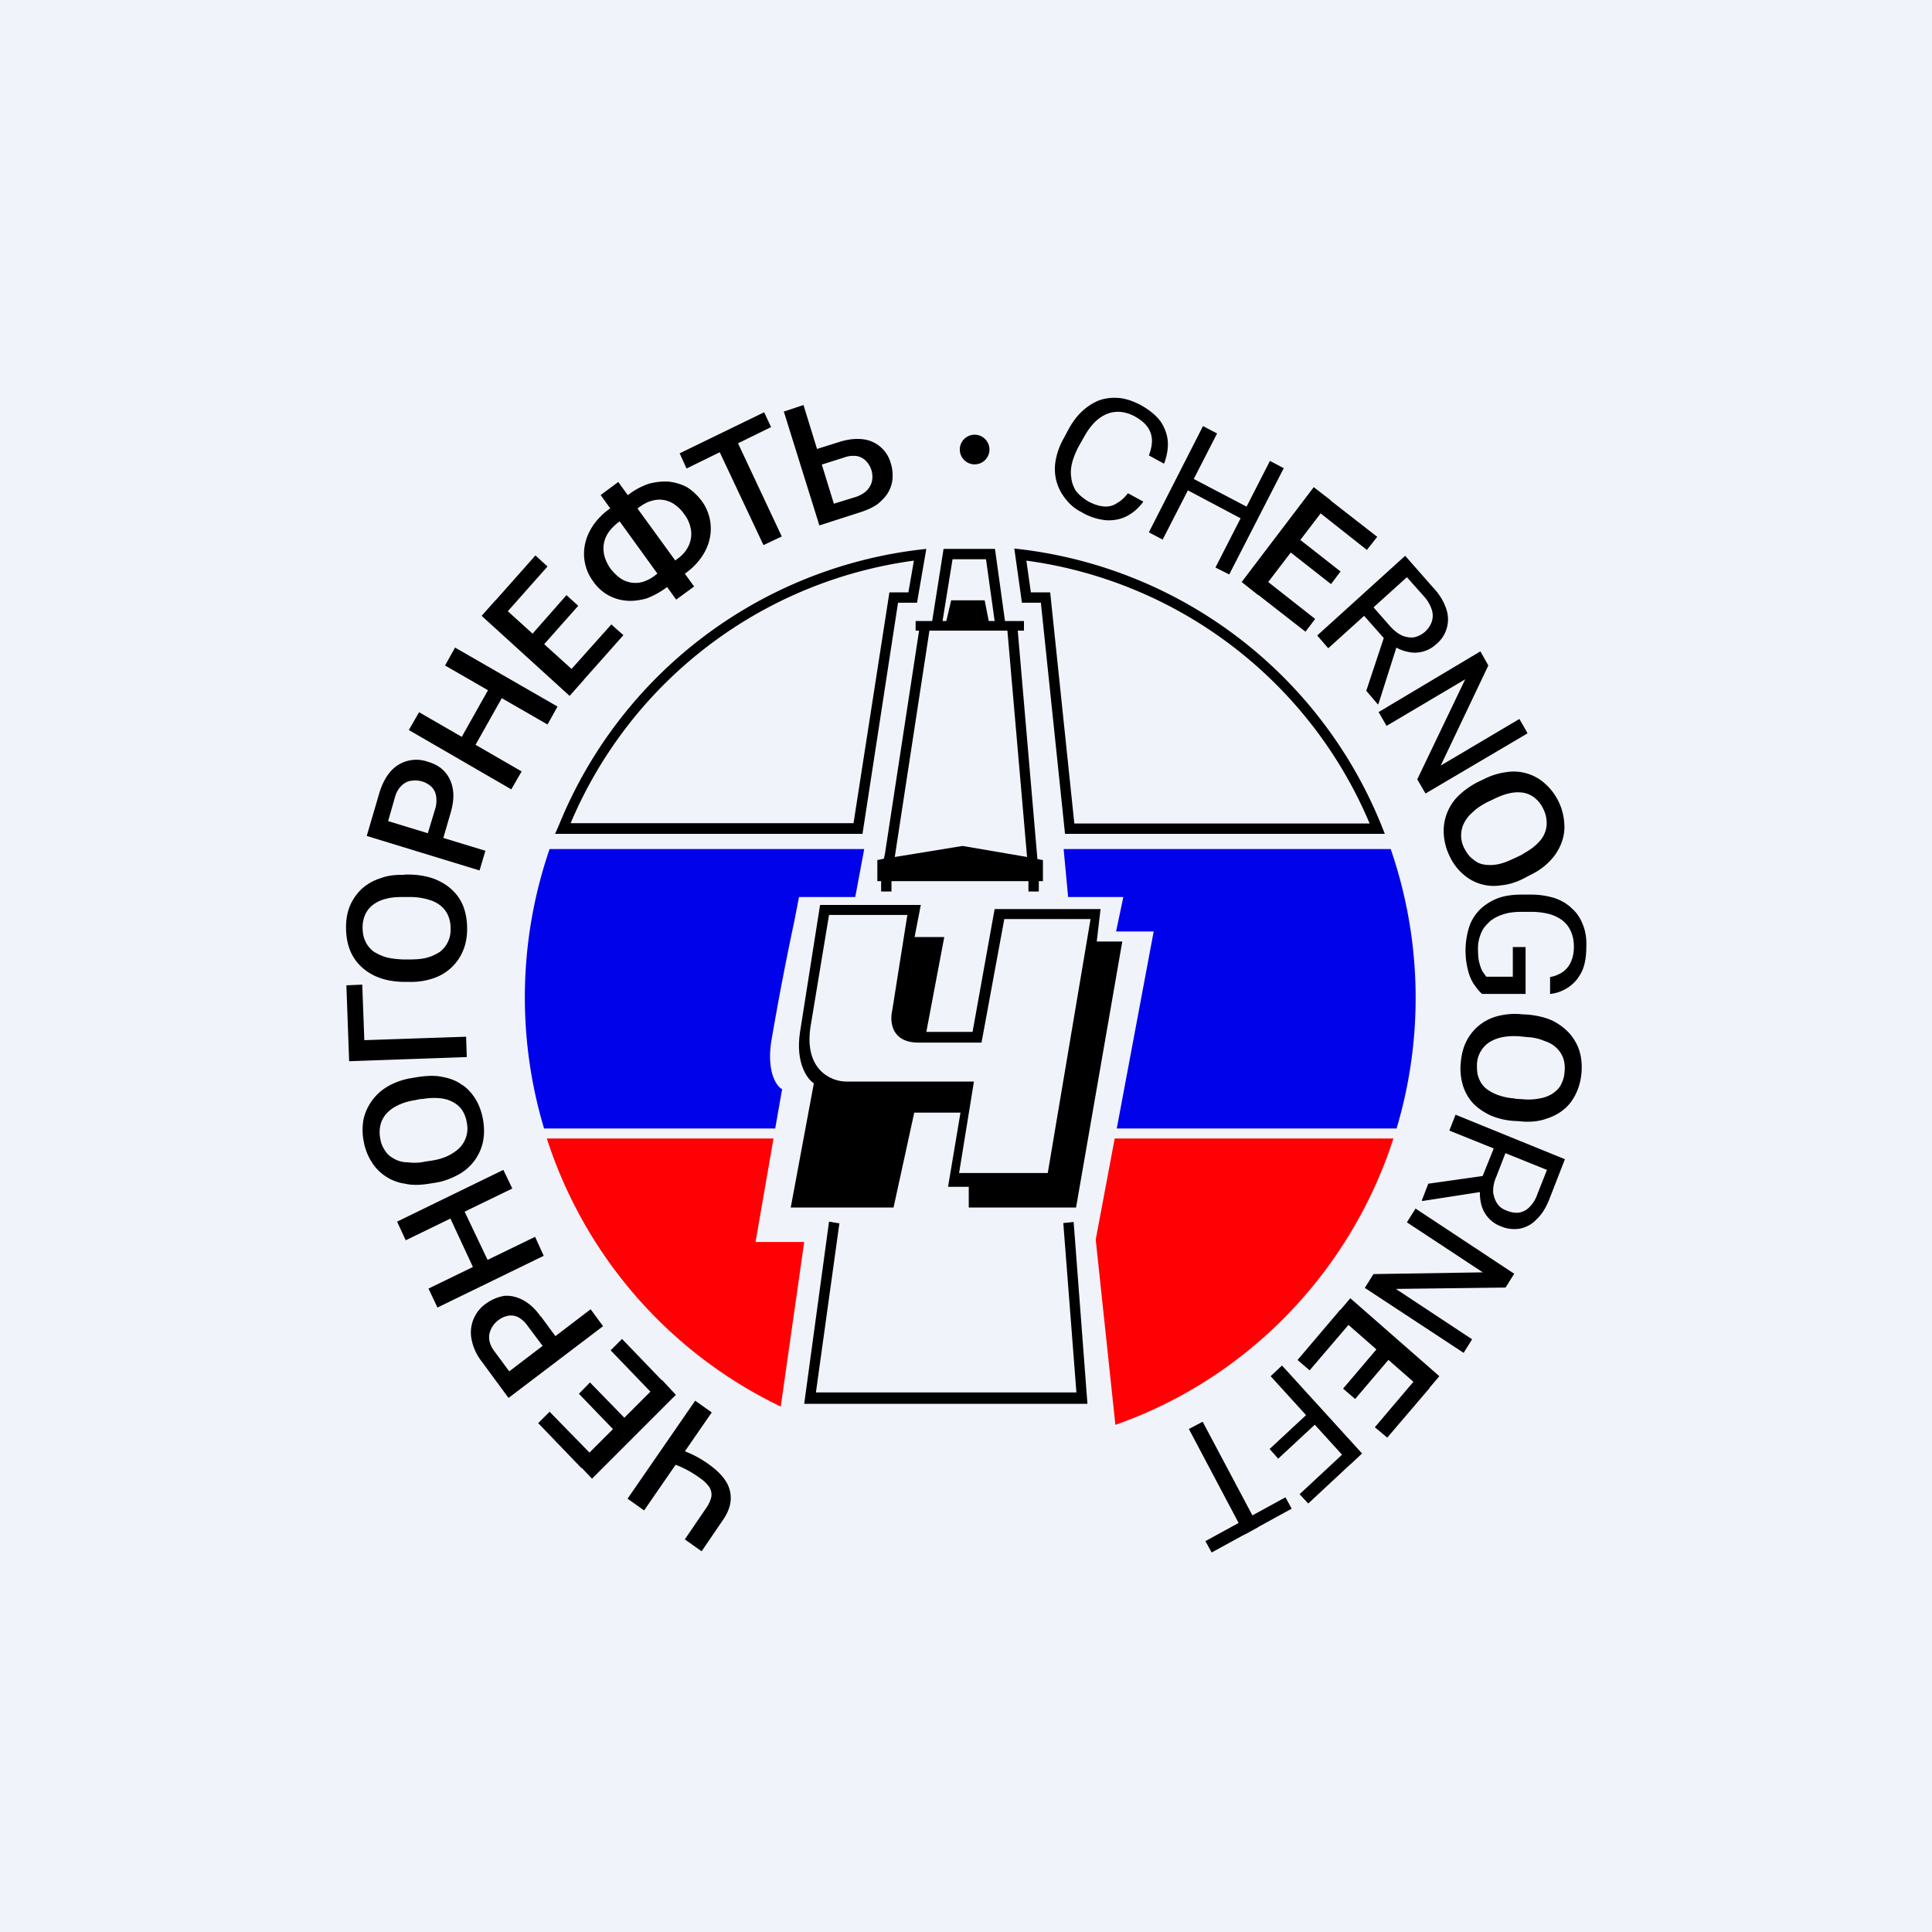 <svg width="56" height="56" viewBox="0 0 56 56" xmlns="http://www.w3.org/2000/svg"><path fill="#F0F3FA" d="M0 0h56v56H0z"/><path d="m23.31 36-.68 4.77A13.07 13.07 0 0 1 15.85 33h6.57l-.52 3h1.41ZM32.31 33l-.55 2.93.57 5.37c3.8-1.33 6.8-4.41 8.06-8.3H32.3Z" fill="#FF0104"/><path d="M40.48 32.71h-8.11L33.44 27h-1.09l.21-1h-1.6l-.13-1.39h9.48a13.23 13.23 0 0 1 .17 8.1ZM22.47 32.71h-6.7a13.25 13.25 0 0 1 .16-8.1h9.12L24.79 26h-1.63l-.13.67a87.49 87.49 0 0 0-.68 3.55c-.12.87.16 1.27.32 1.35l-.2 1.14Z" fill="#0003EA"/><path fill-rule="evenodd" d="M25.78 17.17h.55l.16-.92a12.64 12.64 0 0 0-9.95 7.61h8.2l1.04-6.69Zm-.79 7h-8.9l.13-.3a12.94 12.94 0 0 1 10.63-7.96l-.27 1.56h-.55L25 24.17Zm5.45-7 .7 6.7h8.56a12.64 12.64 0 0 0-9.95-7.62l.13.92h.56Zm-.82.3h.55l.7 6.7h9.27l-.12-.3A12.94 12.94 0 0 0 29.4 15.9l.22 1.56Z"/><path d="M27.35 15.91h1.49l.29 2.09h.55v.28h-.18l.57 6.62.16.03v.61h-.12v.3h-.3v-.3h-3.97v.3h-.3v-.3h-.11v-.61l.19-.04.03-.14.99-6.47h-.1V18h.48l.33-2.09Zm-1.41 8.93 1.96-.32 1.87.32-.57-6.56h-2.26l-1 6.53v.03ZM27.32 18h.11l.14-.6h.97l.12.6h.17l-.25-1.79h-.97L27.32 18Z"/><path fill-rule="evenodd" d="M25.92 35h-3l.67-3.6c-.19-.12-.54-.59-.4-1.49l.58-3.68h2.92l-.18.93h.86l-.52 2.75h1.34l.64-3.56h3.07l-.11.94h.74L31.19 35h-3.11v-.6h-.6l.36-2.15H26.5l-.6 2.75Zm-1.88-8.48h2.26l-.44 2.78c-.07.3-.03.91.74.92h1.85l.66-3.58h2.5L30.37 34H27.8l.43-2.65h-3.7c-.42 0-1.22-.32-1.04-1.57l.54-3.26Z"/><path d="m24.03 35.41.3.05-.68 4.9h7.55l-.38-4.91.3-.03.4 5.27h-8.21l.72-5.28Z"/><circle cx="28.25" cy="13.03" r=".43"/><path d="m23.5 13.07.83-.26c.25-.08.47-.1.67-.08a.95.95 0 0 1 .82.7c.05.16.06.3.05.45a.96.96 0 0 1-.13.4c-.07.12-.18.23-.3.33-.14.1-.3.17-.48.23l-1.21.39-1.03-3.3.57-.19.88 2.86.65-.2c.14-.05.25-.12.32-.2a.54.54 0 0 0 .14-.28.66.66 0 0 0-.18-.56.5.5 0 0 0-.26-.14.76.76 0 0 0-.37.04l-.82.26-.14-.45ZM21.19 12.42l1.47 3.13-.53.25-1.47-3.12.53-.26Zm.96-.47.2.43-2.45 1.2-.2-.44 2.45-1.19ZM17.64 14.77l.6-.45c.19-.14.37-.23.57-.3.19-.05.38-.07.57-.06.18.02.36.07.53.16.16.1.3.23.43.4a1.36 1.36 0 0 1 .23 1.1c-.04.18-.12.36-.23.52a1.9 1.9 0 0 1-.45.46l-.6.45c-.18.13-.37.23-.56.3-.2.05-.39.08-.58.06a1.28 1.28 0 0 1-.95-.55 1.34 1.34 0 0 1-.24-1.1c.04-.19.12-.36.23-.53.12-.17.27-.33.45-.46Zm.27.38c-.15.12-.27.25-.34.4a.8.8 0 0 0-.07.46c.02.16.09.32.2.48.09.11.18.2.28.27a.77.77 0 0 0 .67.1c.12-.04.24-.1.36-.2l.61-.45c.16-.11.27-.24.34-.39a.8.8 0 0 0 .07-.45 1.01 1.01 0 0 0-.2-.47 1.09 1.09 0 0 0-.28-.28.76.76 0 0 0-.67-.1c-.12.03-.24.1-.35.18l-.62.45Zm.01-1.18 2.2 3.03-.52.38-2.19-3.03.51-.38ZM10.04 28.56l.46-.02.06 1.61 2.95-.1.02.59-3.41.12-.08-2.2ZM11.92 31.25l.18-.03c.26-.04.5-.05.7-.01.22.04.4.1.57.22.17.1.3.25.41.42.11.18.18.38.22.6.04.23.04.44 0 .64a1.42 1.42 0 0 1-.7.95c-.2.11-.42.2-.67.24l-.19.03c-.25.04-.49.05-.7 0a1.36 1.36 0 0 1-.98-.65c-.1-.16-.18-.36-.22-.59a1.68 1.68 0 0 1 0-.64 1.48 1.48 0 0 1 .7-.94 2 2 0 0 1 .68-.24Zm.3.6-.2.04c-.19.03-.35.08-.49.15a1 1 0 0 0-.33.24c-.08.09-.14.2-.17.32a.91.91 0 0 0-.01.39c.02.14.07.26.14.36.06.1.15.18.27.24.1.06.24.1.39.1.15.02.32.02.5-.02l.2-.03c.19-.03.35-.08.49-.15.13-.07.25-.15.33-.24a.8.8 0 0 0 .19-.71.92.92 0 0 0-.14-.37.75.75 0 0 0-.27-.23c-.11-.06-.25-.1-.4-.11a1.9 1.9 0 0 0-.5.03ZM11.72 25.35h.19c.25.01.48.05.69.13.2.08.38.19.52.33.14.13.25.3.32.49.07.2.1.4.1.63 0 .23-.04.44-.12.63a1.41 1.41 0 0 1-.87.8 2 2 0 0 1-.7.1h-.19c-.26-.01-.49-.05-.69-.13a1.5 1.5 0 0 1-.52-.33c-.14-.14-.25-.3-.32-.5-.07-.19-.1-.4-.1-.63 0-.23.04-.44.12-.63.08-.18.2-.35.34-.48.15-.13.33-.24.53-.3.2-.08.44-.11.7-.1Zm.17.65h-.19c-.19 0-.36.01-.5.05a1 1 0 0 0-.38.17.73.73 0 0 0-.23.28.91.91 0 0 0-.08.38c0 .14.02.27.07.38.05.12.12.21.22.3.1.07.22.13.37.18.14.04.3.06.5.07h.2c.18 0 .35-.01.5-.05.15-.04.27-.1.38-.17a.8.8 0 0 0 .31-.67.92.92 0 0 0-.07-.38.75.75 0 0 0-.22-.29c-.1-.08-.22-.14-.37-.18a1.9 1.9 0 0 0-.5-.07ZM44.36 25.36l-.17.09c-.23.12-.45.19-.67.21a1.33 1.33 0 0 1-1.12-.33c-.15-.13-.28-.3-.38-.51a1.7 1.7 0 0 1-.17-.62 1.43 1.43 0 0 1 .4-1.11c.16-.16.35-.3.58-.42l.17-.08a2 2 0 0 1 .67-.21 1.35 1.35 0 0 1 1.12.34 1.67 1.67 0 0 1 .55 1.13c.02.2-.01.4-.08.58a1.5 1.5 0 0 1-.33.52c-.15.16-.34.3-.57.41Zm-.45-.49.17-.08c.17-.1.31-.18.43-.29.11-.1.2-.2.25-.32a.74.74 0 0 0 .07-.36.9.9 0 0 0-.1-.38.88.88 0 0 0-.23-.3.74.74 0 0 0-.33-.16 1.04 1.04 0 0 0-.4.01c-.15.03-.31.09-.49.18l-.17.08c-.17.09-.31.18-.42.29-.12.1-.2.21-.26.33a.8.8 0 0 0 .02.73c.07.13.14.23.24.3.1.09.2.14.33.16.12.02.26.02.4-.01.16-.03.32-.1.49-.18ZM44.05 32.5l-.18-.01a2.05 2.05 0 0 1-.69-.17c-.2-.1-.36-.21-.5-.36a1.36 1.36 0 0 1-.28-.51 1.7 1.7 0 0 1-.06-.64c.02-.23.07-.44.16-.62a1.4 1.4 0 0 1 .92-.74 2 2 0 0 1 .7-.05l.19.01c.26.03.48.08.68.17.2.1.36.22.5.37.13.15.23.32.29.51.06.2.08.41.06.64-.02.23-.08.44-.17.62-.09.18-.21.34-.37.46-.15.12-.34.21-.55.27-.2.06-.44.08-.7.05Zm-.13-.65.2.01c.18.02.35.01.5-.02a1 1 0 0 0 .38-.14c.1-.07.2-.16.25-.27a.9.9 0 0 0 .1-.37.9.9 0 0 0-.04-.39.75.75 0 0 0-.2-.3c-.09-.09-.2-.15-.35-.2-.14-.06-.3-.1-.5-.11l-.2-.02a1.9 1.9 0 0 0-.5.02c-.15.03-.28.08-.39.15a.8.8 0 0 0-.36.64c0 .14 0 .27.05.39.04.11.1.21.2.3.1.08.22.15.36.2.14.05.31.09.5.1ZM13 35.2l.41-.2.79 1.66-.43.2L13 35.2Zm-.58 2.15 3.09-1.5.25.55-3.08 1.5-.26-.55Zm-.91-1.94 3.08-1.5.26.54-3.09 1.5-.25-.54ZM14.2 19.89l.41.23-.9 1.6-.4-.23.9-1.6Zm-2.06.75 2.98 1.72-.3.52-2.97-1.72.3-.52Zm1.05-1.87 2.97 1.71-.29.52-2.97-1.71.29-.52ZM15.68 38.16l.53.72-.37.28-.54-.72a.81.81 0 0 0-.28-.26.46.46 0 0 0-.3-.04c-.1.02-.19.06-.28.13a.7.7 0 0 0-.2.24c-.05.1-.07.2-.06.3.01.12.06.24.16.37l.42.57 2.36-1.8.36.49-2.74 2.08-.78-1.06a1.5 1.5 0 0 1-.29-.63 1.02 1.02 0 0 1 .41-1.04c.18-.13.36-.2.55-.23.18-.01.36.03.54.13.18.1.35.25.5.47ZM13.05 23.6l-.25.86-.45-.14.26-.86a.83.83 0 0 0 .03-.39.48.48 0 0 0-.13-.26.66.66 0 0 0-.28-.16.68.68 0 0 0-.3-.02c-.11.01-.2.06-.29.14a.73.73 0 0 0-.19.33l-.2.7 2.82.86-.17.57-3.27-1 .37-1.26c.08-.26.19-.46.33-.62a.99.99 0 0 1 1.07-.27c.21.06.38.16.5.3.13.15.2.32.23.52s0 .44-.08.7ZM17.7 39.14l.33-.33 1.27 1.32-.33.33-1.27-1.32Zm-.95 3.3L19.19 40l.4.43-2.43 2.43-.41-.43Zm.03-2.04.32-.33 1.11 1.14-.33.33-1.1-1.14Zm-1.18.85.33-.33 1.27 1.3-.34.34-1.26-1.31ZM17.72 18.1l.35.31-1.27 1.43-.35-.32 1.27-1.42Zm-3.35-.7 2.55 2.31-.41.46-2.55-2.32.41-.46Zm2.05-.15.34.31-1.1 1.24-.34-.3 1.1-1.25Zm-.9-1.15.35.32-1.26 1.42-.35-.32 1.26-1.42ZM38.12 17.94l-.28.37-1.5-1.17.28-.38 1.5 1.18Zm.45-3.44-2.1 2.75-.48-.38 2.09-2.75.49.38Zm.29 2.06-.28.37-1.3-1.02.27-.37 1.3 1.02Zm1.06-1-.3.38-1.48-1.17.29-.37 1.49 1.16ZM37.96 39.72l-.35-.3 1.24-1.46.35.31-1.24 1.45Zm3.36.64-2.58-2.26.4-.47 2.58 2.26-.4.47Zm-2.04.19-.35-.3 1.08-1.27.35.3-1.08 1.27Zm.93 1.12-.36-.3 1.23-1.45.36.31-1.23 1.44ZM20.33 44.96l-.48-.34.6-.88c.1-.14.15-.26.17-.36a.41.41 0 0 0-.07-.29 1.08 1.08 0 0 0-.28-.26 2.92 2.92 0 0 0-.82-.42l.27-.39a3.03 3.03 0 0 1 .82.42c.21.15.37.3.49.48a.9.9 0 0 1 .15.55c-.01.19-.09.4-.24.61l-.6.88Zm-1.66-1.18-.48-.34 1.96-2.84.48.34-1.96 2.84ZM36.08 44.48l-1.62-3.06.4-.21 1.62 3.05-.4.22Zm-.96.52-.18-.33 2.32-1.27.18.33L35.12 45ZM39.15 42.44l-2.32-2.55.33-.31 2.32 2.55-.33.31Zm-2.1-.16L36.8 42l1.13-1.05.25.28-1.13 1.05Zm.87 1.3-.25-.27 1.3-1.21.25.27-1.3 1.21ZM44.21 28.81h-1.25a1.16 1.16 0 0 1-.2-.23c-.08-.1-.15-.24-.2-.42a2.3 2.3 0 0 1 .03-1.31c.07-.2.18-.36.32-.5.14-.13.31-.24.52-.32.2-.07.43-.1.68-.1h.27c.25 0 .48.04.68.1.2.07.37.17.5.3.15.13.25.29.32.47.08.2.11.4.1.65 0 .28-.04.52-.13.71-.1.2-.22.34-.38.45-.16.11-.34.18-.54.2v-.49a.9.9 0 0 0 .34-.13c.1-.06.19-.16.25-.28.06-.12.1-.27.1-.47 0-.17-.03-.32-.09-.45a.81.81 0 0 0-.24-.31c-.11-.08-.24-.15-.4-.19a2.1 2.1 0 0 0-.51-.06h-.27c-.2 0-.38.02-.53.07-.16.05-.29.12-.4.21-.1.1-.2.2-.25.34a1.1 1.1 0 0 0-.09.43c0 .18.01.32.04.43.03.11.06.2.1.26l.1.14h.77v-.86h.37v1.36ZM44.27 21.26 41.32 23l-.24-.41 1.39-2.9-2.28 1.35-.23-.4 2.95-1.76.23.41-1.38 2.9 2.28-1.35.23.4ZM42.42 39.21l-2.86-1.88.25-.4 3.17-.05-2.2-1.45.25-.4 2.86 1.89-.25.4-3.18.04 2.21 1.46-.25.4ZM40.73 16.11l.8.91c.19.2.31.4.38.6a.93.93 0 0 1-.29 1.06.9.9 0 0 1-.83.21c-.15-.03-.3-.1-.45-.2l-.12-.07-.76-.86.27-.25.57.65c.12.13.24.22.36.27.11.04.23.06.34.04a.7.7 0 0 0 .5-.45.55.55 0 0 0 0-.35 1.08 1.08 0 0 0-.24-.4l-.48-.54-2.28 2.06-.32-.37 2.55-2.31Zm-1.13 3.92.57-1.72.33.38-.54 1.7-.02.03-.34-.4ZM45.36 33.6l-.44 1.13c-.1.26-.22.46-.37.6a.9.9 0 0 1-.48.28.99.99 0 0 1-.58-.07.91.91 0 0 1-.56-.65 1.35 1.35 0 0 1-.02-.5v-.14l.43-1.07.34.13-.31.8a1 1 0 0 0-.09.45c.02.13.06.24.12.33.07.1.16.16.27.2.12.05.24.07.35.06a.54.54 0 0 0 .31-.16c.1-.1.18-.22.24-.4l.27-.68-2.83-1.14.18-.46 3.17 1.29Zm-3.96.71 1.77-.25-.19.48-1.74.27-.03-.01.19-.49ZM36.18 14.71l-.17.34-1.64-.87.17-.33 1.64.86Zm-.9-2.15-1.58 3.08-.4-.21 1.57-3.08.4.21Zm1.93 1.01-1.58 3.08-.4-.2 1.58-3.09.4.21ZM32.7 14.3l.44.24c-.13.18-.29.32-.46.41-.18.1-.39.14-.61.13a1.7 1.7 0 0 1-.73-.24c-.2-.1-.35-.24-.47-.4a1.36 1.36 0 0 1-.27-1.1 2 2 0 0 1 .23-.63l.16-.3c.12-.21.26-.39.41-.52.16-.14.33-.24.5-.3.2-.06.38-.07.58-.05.2.03.4.1.6.21.25.14.44.3.57.48.12.19.19.38.2.59.01.2-.03.41-.11.62l-.44-.24c.06-.15.09-.3.09-.43a.68.68 0 0 0-.12-.38c-.07-.11-.2-.22-.36-.31a1.05 1.05 0 0 0-.43-.14.86.86 0 0 0-.4.06 1.1 1.1 0 0 0-.35.24c-.11.11-.21.25-.3.41l-.17.3c-.08.16-.14.3-.18.45-.04.15-.05.3-.03.43.01.14.06.27.13.39.08.11.2.21.34.3.18.1.34.15.48.16.14.01.27-.02.38-.1.11-.06.22-.16.32-.29Z"/></svg>